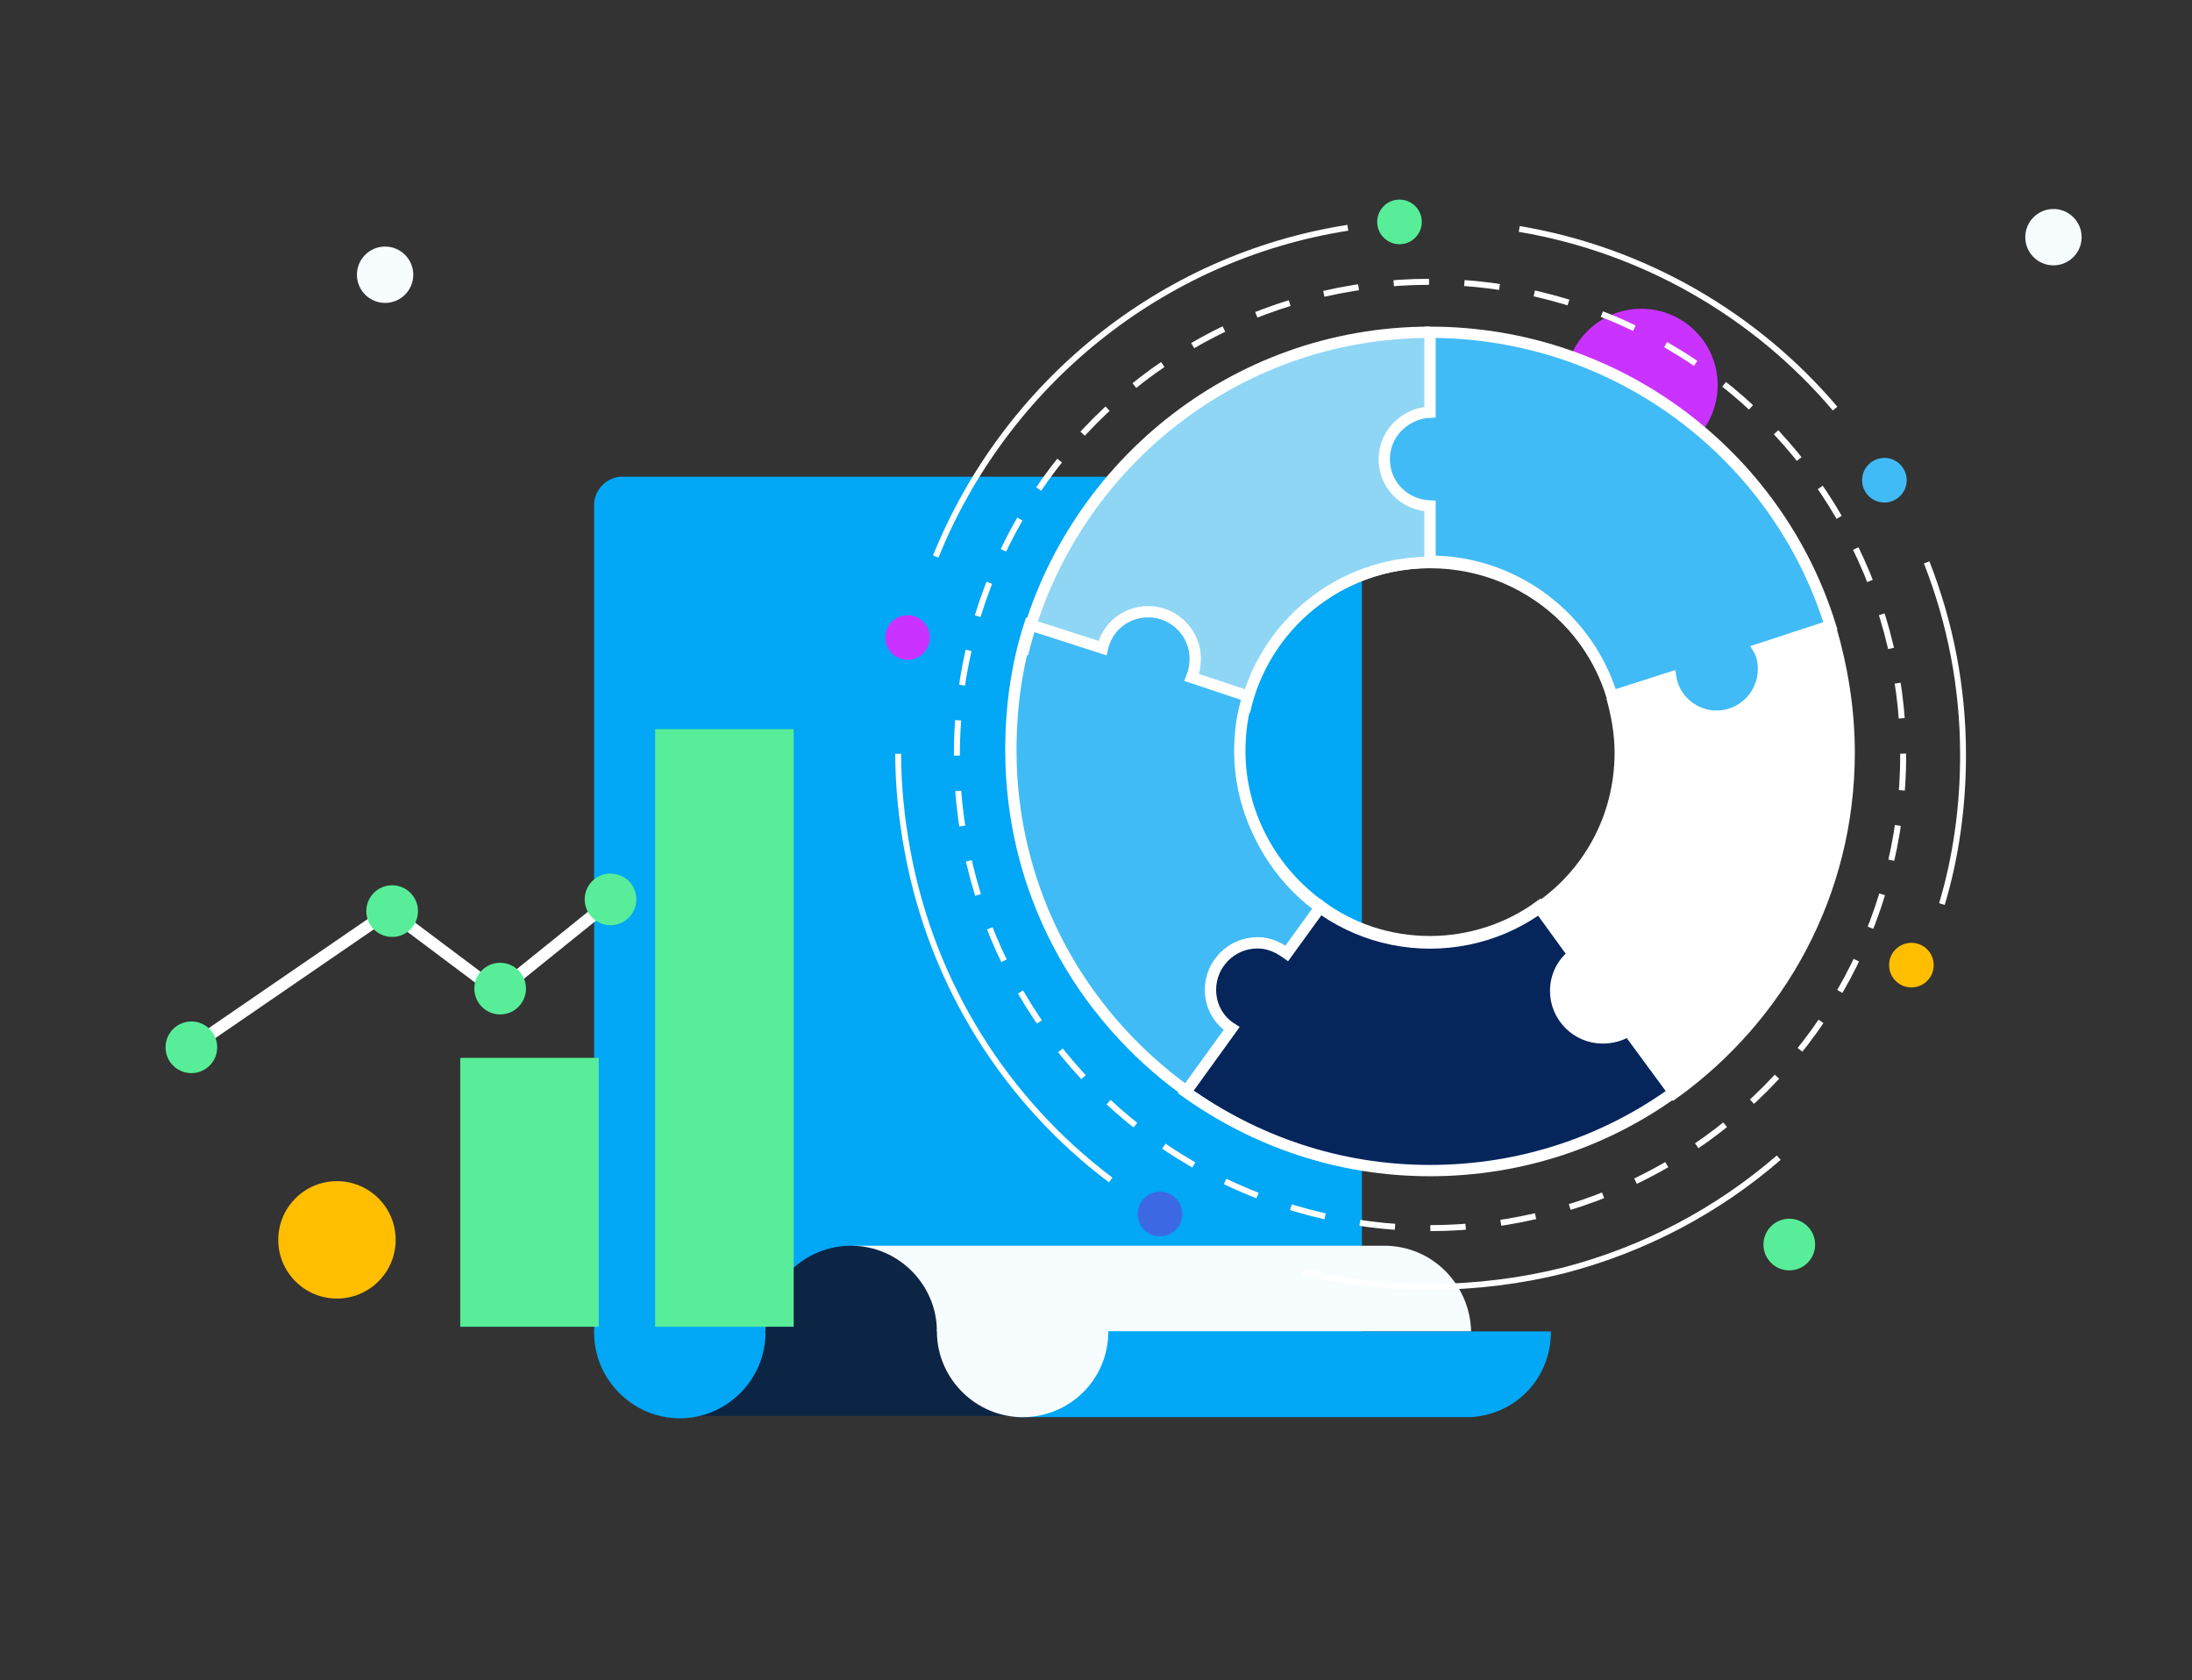 <?xml version="1.0" encoding="utf-8"?>
<!-- Generator: Adobe Illustrator 27.0.0, SVG Export Plug-In . SVG Version: 6.00 Build 0)  -->
<svg version="1.1" id="Layer_1" xmlns="http://www.w3.org/2000/svg" xmlns:xlink="http://www.w3.org/1999/xlink" x="0px" y="0px"
	 viewBox="0 0 186.7 143.1" style="enable-background:new 0 0 186.7 143.1;" xml:space="preserve">
<rect x="0" y="0" width="186.7" height="143.1" fill="#333333" stroke="none"/>
<style type="text/css">
	.st0{fill:#CA33FF;}
	.st1{fill:#02A7F5;}
	.st2{fill:#0D2544;}
	.st3{fill:#F7FDFF;}
	.st4{fill:#02A8F6;}
	.st5{fill:#58EE99;}
	.st6{fill:#FFBE00;}
	.st7{fill:none;stroke:#FFFFFF;stroke-width:1.021;stroke-miterlimit:10;}
	.st8{fill:#05255B;}
	.st9{fill:none;stroke:#FFFFFF;stroke-width:0.511;stroke-miterlimit:10;stroke-dasharray:3.013,3.013;}
	.st10{fill:#8FD6F5;}
	.st11{fill:#41BBF5;}
	.st12{fill:#FFFFFF;}
	.st13{fill:none;stroke:#FFFFFF;stroke-width:0.5;stroke-miterlimit:10;}
	.st14{fill:#3C69E3;}
	.st15{fill:none;stroke:#FFFFFF;stroke-width:0.596;stroke-miterlimit:10;}
	.st16{fill:none;stroke:#FFFFFF;stroke-width:0.963;stroke-miterlimit:10;}
</style>
<g>
	<circle class="st0" cx="139.8" cy="32.8" r="6.5"/>
	<g>
		<path class="st1" d="M116,113.6H50.6V43c0-1.3,1.1-2.4,2.4-2.4h60.6c1.3,0,2.4,1.1,2.4,2.4V113.6z"/>
		<path class="st2" d="M65.3,113.5"/>
		<path class="st3" d="M117.9,106.1c-0.2,0-0.3,0-0.5,0v0H72.6l7.2,7.3h21.1c0,0,0,0,0,0c0,0,0,0,0,0h24.4c0,0,0,0,0,0
			C125.2,109.4,122,106.1,117.9,106.1z"/>
		<path class="st2" d="M79.8,113.4C79.8,113.4,79.8,113.4,79.8,113.4c0-4-3.3-7.3-7.3-7.3s-7.3,3.2-7.3,7.2c0,0,0,0,0,0l-0.1,0.6
			l-7.5,6.7h29.5L79.8,113.4z"/>
		<path class="st4" d="M132.1,113.4C132.1,113.4,132.1,113.4,132.1,113.4l-6.9,0h-7.7H87.9l-1.4,7.3h38.7v0
			C129.1,120.5,132.1,117.4,132.1,113.4z"/>
		<path class="st3" d="M94.4,113.4C94.4,113.4,94.4,113.4,94.4,113.4l-14.6,0c0,0,0,0,0,0c0,4,3.3,7.3,7.3,7.3
			C91.1,120.7,94.4,117.5,94.4,113.4z"/>
		<path class="st1" d="M65.2,113.5C65.2,113.5,65.2,113.4,65.2,113.5l-14.6,0c0,0,0,0,0,0c0,4,3.3,7.3,7.3,7.3
			S65.2,117.5,65.2,113.5z"/>
	</g>
	<rect x="39.2" y="90.1" class="st5" width="11.8" height="22.9"/>
	<rect x="55.8" y="62.1" class="st5" width="11.8" height="50.9"/>
	<circle class="st6" cx="28.7" cy="105.6" r="5"/>
	<circle class="st3" cx="174.9" cy="20.2" r="2.4"/>
	<circle class="st3" cx="32.8" cy="23.4" r="2.4"/>
	<circle class="st5" cx="152.4" cy="106" r="2.2"/>
	<g>
		<polyline class="st7" points="16.3,89.2 33.2,77.6 42.4,84.5 51.7,77 		"/>
		<circle class="st5" cx="42.6" cy="84.2" r="2.2"/>
		<circle class="st5" cx="16.3" cy="89.2" r="2.2"/>
		<circle class="st5" cx="33.4" cy="77.6" r="2.2"/>
		<circle class="st5" cx="52" cy="76.6" r="2.2"/>
	</g>
	<path class="st8" d="M145.1,96.5"/>
	<g>
		<g>
			<circle class="st9" cx="121.8" cy="64.3" r="40.3"/>
		</g>
	</g>
	<g>
		<path class="st10" d="M121.8,47.8V28.3h0C105,28.3,90.9,40,87.1,55.7c0.2-0.8,0.4-1.6,0.6-2.3l18.6,6c-0.1,0.4-0.2,0.8-0.3,1.2
			C107.6,53.3,114.1,47.8,121.8,47.8"/>
		<path class="st11" d="M105.7,64c0-1.6,0.2-3.2,0.7-4.7l-4.8-1.6c0.2-0.5,0.3-1,0.3-1.6c0-2.2-1.8-4-4-4c-1.9,0-3.5,1.3-3.9,3.1
			l-6.2-2c-1.1,3.4-1.6,7-1.6,10.7c0,12,5.9,22.5,14.9,29l11.5-15.8C108.4,74.3,105.7,69.5,105.7,64z"/>
		<path class="st8" d="M142.6,93l-11.5-15.8c-2.6,1.9-5.9,3-9.3,3c-3.5,0-6.7-1.1-9.3-3c0,0,0,0,0,0l-2.9,4
			c-0.7-0.5-1.5-0.9-2.5-0.9c-2.2,0-4,1.8-4,4c0,1.4,0.7,2.6,1.8,3.3l-3.9,5.4c5.9,4.2,13,6.7,20.8,6.7
			C129.6,99.7,136.8,97.2,142.6,93C142.6,93,142.6,93,142.6,93L142.6,93z"/>
		<path class="st12" d="M155.9,53.3l-18.6,6v0c0.4,1.5,0.7,3,0.7,4.7c0,5.5-2.7,10.3-6.9,13.2l2.9,4c-0.9,0.7-1.5,1.8-1.5,3.1
			c0,2.2,1.8,4,4,4c0.8,0,1.5-0.2,2.2-0.6l3.9,5.3c9-6.5,14.9-17,14.9-29C157.5,60.3,157,56.7,155.9,53.3z"/>
		<path class="st11" d="M155.9,53.3c-4.5-14.5-18.1-25-34.1-25v6.8c-2.1,0.1-3.9,1.8-3.9,4c0,2.2,1.7,3.9,3.9,4v4.7
			c7.3,0,13.5,4.9,15.5,11.5l5-1.6c0.3,1.9,2,3.3,3.9,3.3c2.2,0,4-1.8,4-4c0-0.6-0.1-1.2-0.4-1.7L155.9,53.3z"/>
	</g>
	<g>
		<path class="st13" d="M94.6,100.5c-8.9-6.7-15.2-16.6-17.3-28c-0.5-2.7-0.8-5.5-0.8-8.3"/>
		<path class="st13" d="M151.5,98.6c-5.2,4.5-11.4,7.8-18.3,9.6c-3.6,0.9-7.5,1.4-11.4,1.4c-3.7,0-7.3-0.4-10.8-1.3"/>
		<path class="st13" d="M164.1,47.9c2,5.1,3.1,10.6,3.1,16.4c0,4.4-0.6,8.7-1.8,12.7"/>
		<path class="st13" d="M129.4,19.5c10.7,1.8,20.2,7.4,26.9,15.3"/>
		<path class="st13" d="M79.7,47.4c5.9-14.6,19.1-25.5,35.1-28"/>
	</g>
	<circle class="st5" cx="119.2" cy="18.9" r="1.9"/>
	<circle class="st6" cx="162.8" cy="82.2" r="1.9"/>
	<circle class="st14" cx="98.8" cy="103.4" r="1.9"/>
	<circle class="st11" cx="160.5" cy="40.9" r="1.9"/>
	<circle class="st0" cx="77.3" cy="54.3" r="1.9"/>
	<g>
		<circle class="st15" cx="121.8" cy="64.3" r="16.2"/>
	</g>
	<g>
		<path class="st16" d="M106.3,59.4c-0.1,0.4-0.2,0.8-0.3,1.2c1.6-7.3,8.1-12.7,15.8-12.7"/>
		<path class="st16" d="M121.8,28.3L121.8,28.3C105,28.3,90.9,40,87.1,55.7c0.2-0.8,0.4-1.6,0.6-2.3"/>
		<path class="st16" d="M121.8,47.8"/>
		<path class="st16" d="M142.6,93l-11.5-15.8c-2.6,1.9-5.9,3-9.3,3c-3.5,0-6.7-1.1-9.3-3c0,0,0,0,0,0l-2.9,4
			c-0.7-0.5-1.5-0.9-2.5-0.9c-2.2,0-4,1.8-4,4c0,1.4,0.7,2.6,1.8,3.3l-3.9,5.4c5.9,4.2,13,6.7,20.8,6.7
			C129.6,99.7,136.8,97.2,142.6,93C142.6,93,142.6,93,142.6,93L142.6,93z"/>
		<path class="st16" d="M137.3,59.4L137.3,59.4c0.4,1.5,0.7,3,0.7,4.7c0,5.5-2.7,10.3-6.9,13.2l2.9,4c-0.9,0.7-1.5,1.8-1.5,3.1
			c0,2.2,1.8,4,4,4c0.8,0,1.5-0.2,2.2-0.6l3.9,5.3c9-6.5,14.9-17,14.9-29c0-3.7-0.6-7.3-1.6-10.7"/>
		<path class="st16" d="M155.9,53.3c-4.5-14.5-18.1-25-34.1-25v6.8c-2.1,0.1-3.9,1.8-3.9,4c0,2.2,1.7,3.9,3.9,4v4.7
			c7.3,0,13.5,4.9,15.5,11.5l5-1.6c0.3,1.9,2,3.3,3.9,3.3c2.2,0,4-1.8,4-4c0-0.6-0.1-1.2-0.4-1.7L155.9,53.3z"/>
		<path class="st16" d="M112.5,77.2c-4.1-2.9-6.9-7.8-6.9-13.2c0-1.6,0.2-3.2,0.7-4.7l-4.8-1.6c0.2-0.5,0.3-1,0.3-1.6
			c0-2.2-1.8-4-4-4c-1.9,0-3.5,1.3-3.9,3.1l-6.2-2c-1.1,3.4-1.6,7-1.6,10.7c0,12,5.9,22.5,14.9,29"/>
	</g>
</g>
<polygon class="st3" points="91.6,116.1 94.4,113.4 94.3,111.4 79.9,111.8 79.8,113.4 "/>
</svg>
